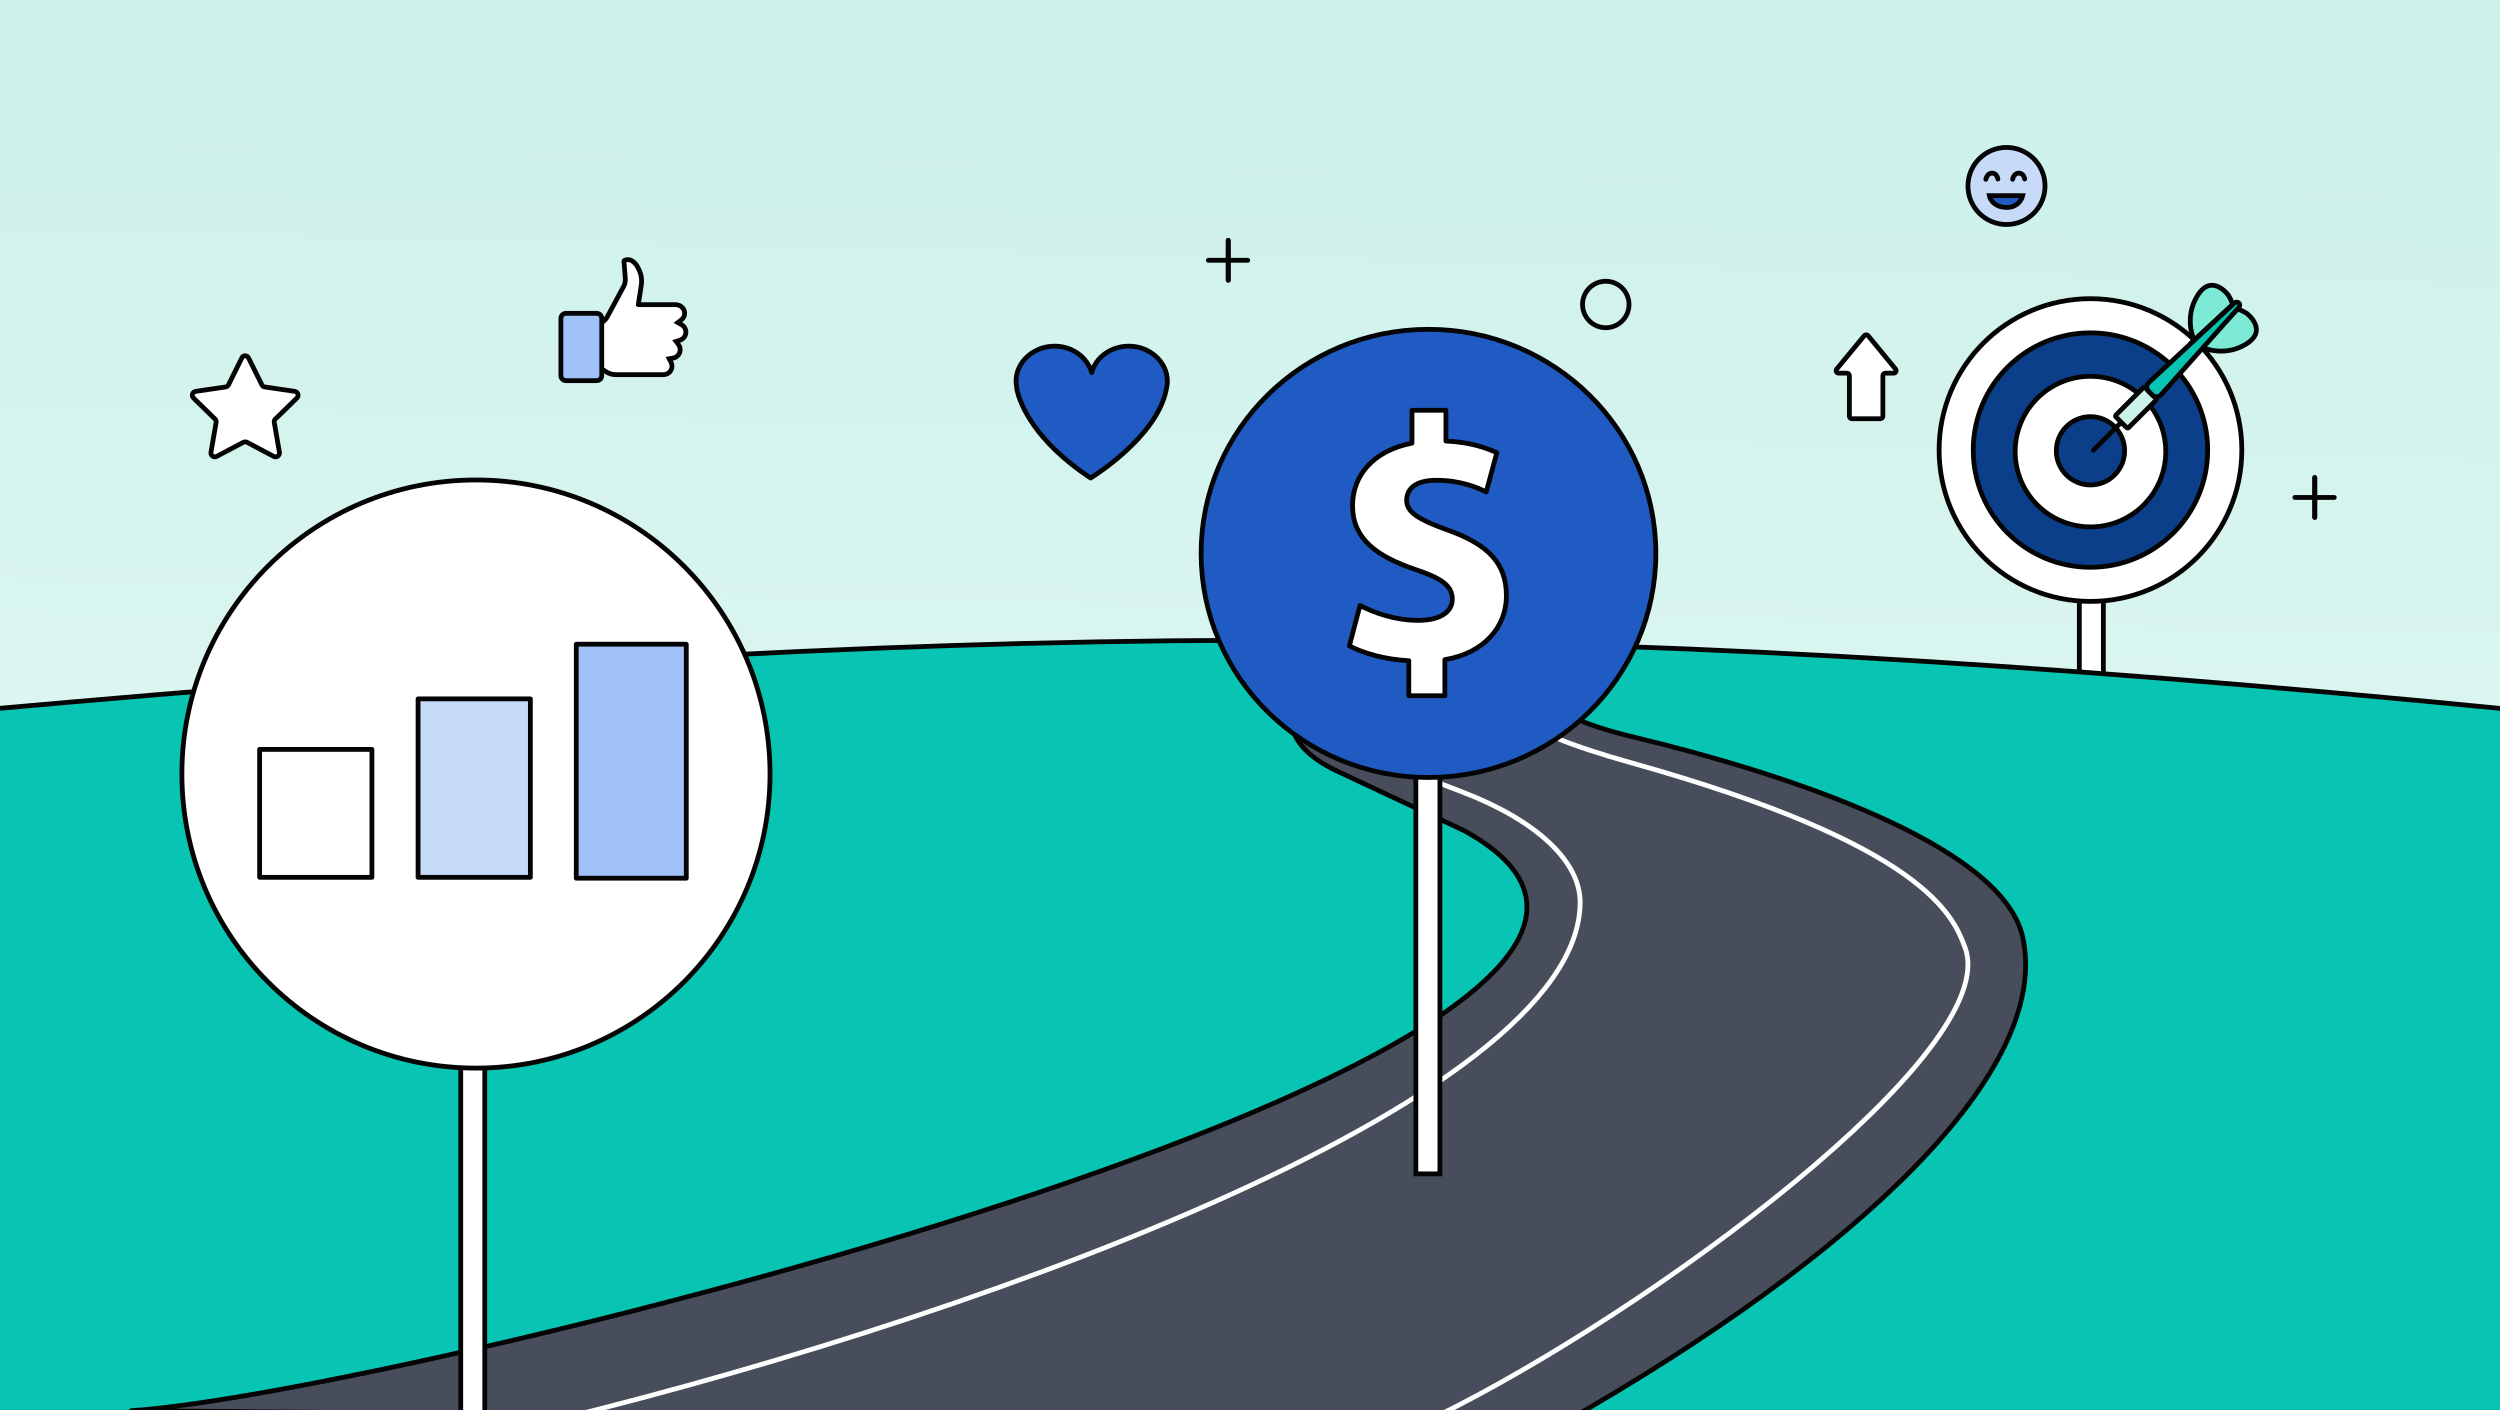 <svg xmlns="http://www.w3.org/2000/svg" width="780" height="440" viewBox="0 0 780 440" fill="none"><g clip-path="url(#clip0_112611_205)"><rect width="780" height="440" fill="url(#paint0_linear_112611_205)"></rect><rect x="648.75" y="172.75" width="7.5" height="57.5" fill="white" stroke="#040404" stroke-width="1.5"></rect><path d="M652.224 187.638C678.306 187.638 699.449 166.495 699.449 140.414C699.449 114.333 678.306 93.19 652.224 93.19C626.143 93.19 605 114.333 605 140.414C605 166.495 626.143 187.638 652.224 187.638Z" fill="white" stroke="#040404" stroke-width="1.5" stroke-linecap="round" stroke-linejoin="round"></path><path d="M681 140.5C681 156.792 668.016 170 652 170C635.984 170 623 156.792 623 140.5C623 124.208 635.984 111 652 111C668.016 111 681 124.208 681 140.5Z" stroke="#0C3F89" stroke-width="15"></path><path d="M652.224 176.99C672.421 176.99 688.794 160.617 688.794 140.42C688.794 120.223 672.421 103.85 652.224 103.85C632.026 103.85 615.653 120.223 615.653 140.42C615.653 160.617 632.026 176.99 652.224 176.99Z" stroke="#040404" stroke-width="1.5" stroke-linecap="round" stroke-linejoin="round"></path><path d="M652.224 164.396C665.2 164.396 675.718 153.877 675.718 140.901C675.718 127.926 665.2 117.407 652.224 117.407C639.248 117.407 628.729 127.926 628.729 140.901C628.729 153.877 639.248 164.396 652.224 164.396Z" fill="white" stroke="#040404" stroke-width="1.5" stroke-linecap="round" stroke-linejoin="round"></path><path d="M652.224 151.304C658.108 151.304 662.878 146.533 662.878 140.649C662.878 134.765 658.108 129.995 652.224 129.995C646.339 129.995 641.569 134.765 641.569 140.649C641.569 146.533 646.339 151.304 652.224 151.304Z" fill="#0C3F89" stroke="#040404" stroke-width="1.5" stroke-linecap="round" stroke-linejoin="round"></path><path d="M684.563 106.169C684.563 106.169 681.229 99.167 685.67 92.138C690.112 85.109 695.245 92.083 695.245 92.083C695.245 92.083 696.297 93.73 696.532 95.072L684.549 106.169H684.563Z" fill="#7DEAD5" stroke="#040404" stroke-width="1.5" stroke-miterlimit="10"></path><path d="M686.76 108.283C686.76 108.283 693.72 111.701 700.804 107.342C707.889 102.984 700.984 97.767 700.984 97.767C700.984 97.767 699.351 96.688 698.009 96.439L686.76 108.283Z" fill="#7DEAD5" stroke="#040404" stroke-width="1.5" stroke-miterlimit="10"></path><path d="M653.109 140.486L661.798 131.797" stroke="#040404" stroke-width="1.5" stroke-linecap="round" stroke-linejoin="round"></path><path d="M668.694 120.963L660.172 129.485C660.004 129.653 660.004 129.924 660.172 130.092L663.508 133.428C663.676 133.596 663.947 133.596 664.115 133.428L672.636 124.906C672.804 124.739 672.804 124.467 672.636 124.3L669.3 120.963C669.133 120.796 668.861 120.796 668.694 120.963Z" fill="#CCF1EA" stroke="#040404" stroke-width="1.5" stroke-linecap="round" stroke-linejoin="round"></path><path d="M698.524 95.903L674.254 123.147C673.549 123.95 672.317 124.005 671.584 123.272L670.311 121.999C669.591 121.279 669.633 120.076 670.408 119.356L697.14 94.533C697.541 94.159 698.15 94.159 698.524 94.533C698.897 94.907 698.897 95.502 698.537 95.903H698.524Z" fill="#08C4B2" stroke="#040404" stroke-width="1.5" stroke-miterlimit="10"></path><path d="M-7.25 445.25V221.63C300.618 194.056 474.361 190.902 786.25 221.624V445.25H-7.25Z" fill="#08C4B2" stroke="#040404" stroke-width="1.5"></path><path d="M456.969 259.237C574.5 324.108 124 434.819 41 440.137L487.62 444C580.041 391.36 640.269 333.892 631.076 292.36C624.581 263.019 555.062 240.845 510.101 230.07C473.632 221.33 481.938 212.675 486 210.698C492.994 207.294 482.457 202.749 510.101 201.5C436.963 198.753 442.828 205.158 421 210.698C397.52 216.657 398 231.5 417 240.5L456.969 259.237Z" fill="#484D5C" stroke="#040404" stroke-width="1.5" stroke-linejoin="round"></path><rect x="143.75" y="329.75" width="7.5" height="113.5" fill="white" stroke="#040404" stroke-width="1.5"></rect><circle cx="148.5" cy="241.5" r="91.75" fill="white" stroke="#040404" stroke-width="1.5"></circle><path d="M165.477 218.051H130.442V273.732H165.477V218.051Z" fill="#C7DBF9" stroke="#040404" stroke-width="1.5" stroke-miterlimit="10" stroke-linecap="round" stroke-linejoin="round"></path><path d="M214.118 201H179.798V274H214.118V201Z" fill="#A1C2F8" stroke="#040404" stroke-width="1.5" stroke-miterlimit="10" stroke-linecap="round" stroke-linejoin="round"></path><path d="M116.034 233.806H81V273.724H116.034V233.806Z" fill="white" stroke="#040404" stroke-width="1.5" stroke-miterlimit="10" stroke-linecap="round" stroke-linejoin="round"></path><path d="M448 442C514.462 409.364 625.105 328.05 613.098 295.648C609.384 285.627 600.603 263.684 508.98 238C472.425 227.753 454.516 217.376 482.5 204" stroke="white" stroke-width="1.5" stroke-linecap="round" stroke-linejoin="round"></path><path d="M161 446C296.5 414.173 493 344.585 493 281.471C493 269.064 480 256.17 456 247C448 243.943 433 238.251 430.5 236.633" stroke="white" stroke-width="1.5" stroke-linecap="round" stroke-linejoin="round"></path><rect x="441.75" y="240.75" width="7.5" height="125.5" fill="white" stroke="#040404" stroke-width="1.5"></rect><path d="M516.623 172.663C516.623 134.061 484.874 102.75 445.687 102.75C406.499 102.75 374.75 134.061 374.75 172.663C374.75 211.264 406.499 242.575 445.687 242.575C484.874 242.575 516.623 211.264 516.623 172.663Z" fill="#205BC3" stroke="#040404" stroke-width="1.5"></path><path d="M439.541 216.399V206.135C432.257 205.804 425.304 203.818 421 201.5L424.311 188.919C428.946 191.237 435.236 193.554 442.52 193.554C448.811 193.554 453.115 191.237 453.115 186.932C453.115 182.628 449.473 180.311 441.527 177.662C429.939 173.689 421.993 168.392 421.993 157.797C421.993 148.196 428.615 140.581 440.534 138.264V128H451.128V137.601C458.412 137.932 463.378 139.588 467.02 141.243L463.709 153.493C461.061 152.169 455.764 149.851 448.149 149.851C441.196 149.851 438.878 152.831 438.878 156.142C438.878 159.784 442.52 162.101 451.791 165.412C464.703 170.047 470 176.007 470 185.939C470 195.541 463.047 203.818 450.797 205.804V217.061H439.541V216.399Z" fill="white" stroke="#040404" stroke-width="1.5" stroke-miterlimit="10" stroke-linecap="round" stroke-linejoin="round"></path><path d="M364.222 118.97C364.222 112.958 358.783 108 352.185 108C346.63 108 341.884 111.481 340.611 116.228C339.222 111.481 334.593 108 329.037 108C322.44 108 317 112.958 317 118.97C317 118.97 317 119.709 317.231 120.975C317.231 121.08 317.231 121.186 317.231 121.291C318.157 126.143 323.019 137.747 340.264 149.139C340.264 149.139 360.982 136.586 363.875 121.502C364.107 120.658 364.222 119.814 364.222 118.97Z" fill="#205BC3" stroke="#040404" stroke-width="1.5" stroke-miterlimit="10" stroke-linejoin="round"></path><path d="M77.543 111.662L81.717 120.09C81.878 120.411 82.199 120.732 82.6 120.732L91.911 122.097C92.955 122.258 93.356 123.462 92.634 124.184L85.891 130.766C85.57 131.087 85.49 131.488 85.57 131.809L87.176 141.12C87.336 142.084 86.293 142.886 85.41 142.405L77.062 137.99C76.741 137.829 76.259 137.829 75.938 137.99L67.59 142.405C66.707 142.886 65.664 142.084 65.824 141.12L67.43 131.809C67.51 131.408 67.35 131.007 67.109 130.766L60.366 124.184C59.644 123.462 60.045 122.258 61.089 122.097L70.4 120.732C70.801 120.652 71.122 120.411 71.283 120.09L75.457 111.662C75.778 110.779 77.062 110.779 77.543 111.662Z" fill="white" stroke="#040404" stroke-width="1.5" stroke-miterlimit="10"></path><path d="M626.023 70.047C632.664 70.047 638.047 64.664 638.047 58.023C638.047 51.383 632.664 46 626.023 46C619.383 46 614 51.383 614 58.023C614 64.664 619.383 70.047 626.023 70.047Z" fill="#C7DBF9" stroke="#040404" stroke-width="1.5" stroke-miterlimit="10" stroke-linecap="round" stroke-linejoin="round"></path><path d="M619.586 55.934C619.586 55.934 619.927 54.015 621.505 54.015C623.082 54.015 623.338 55.849 623.338 55.849" fill="#C7DBF9"></path><path d="M619.586 55.934C619.586 55.934 619.927 54.015 621.505 54.015C623.082 54.015 623.338 55.849 623.338 55.849" stroke="#040404" stroke-width="1.5" stroke-miterlimit="10" stroke-linecap="round" stroke-linejoin="round"></path><path d="M627.94 55.934C627.94 55.934 628.282 54.015 629.859 54.015C631.479 54.015 631.692 55.849 631.692 55.849" fill="#C7DBF9"></path><path d="M627.94 55.934C627.94 55.934 628.282 54.015 629.859 54.015C631.479 54.015 631.692 55.849 631.692 55.849" stroke="#040404" stroke-width="1.5" stroke-miterlimit="10" stroke-linecap="round" stroke-linejoin="round"></path><path d="M620.651 61.051H631.097C631.097 61.051 630.287 64.633 626.236 64.718C621.291 64.718 620.651 61.051 620.651 61.051Z" fill="#205BC3" stroke="#040404" stroke-width="1.5" stroke-miterlimit="10"></path><path d="M383.207 75V87.417" stroke="#040404" stroke-width="1.5" stroke-miterlimit="10" stroke-linecap="round" stroke-linejoin="round"></path><path d="M383.207 75V87.417" stroke="#040404" stroke-width="1.5" stroke-miterlimit="10" stroke-linecap="round" stroke-linejoin="round"></path><path d="M389.29 81.207H377" stroke="#040404" stroke-width="1.5" stroke-miterlimit="10" stroke-linecap="round" stroke-linejoin="round"></path><path d="M722.207 149V161.417" stroke="#040404" stroke-width="1.5" stroke-miterlimit="10" stroke-linecap="round" stroke-linejoin="round"></path><path d="M722.207 149V161.417" stroke="#040404" stroke-width="1.5" stroke-miterlimit="10" stroke-linecap="round" stroke-linejoin="round"></path><path d="M728.29 155.207H716" stroke="#040404" stroke-width="1.5" stroke-miterlimit="10" stroke-linecap="round" stroke-linejoin="round"></path><path d="M199.216 95.056C199.381 95.056 199.502 95.056 199.635 95.056C203.328 95.056 207.022 95.056 210.716 95.056C211.554 95.056 212.282 95.332 212.866 95.927C213.935 97.019 213.847 98.75 212.667 99.731C212.392 99.963 212.094 100.172 211.796 100.393C211.708 100.459 211.62 100.536 211.488 100.635C211.907 100.878 212.293 101.087 212.667 101.308C213.34 101.705 213.77 102.289 213.935 103.05C214.222 104.318 213.539 105.597 212.304 106.082C212.006 106.204 211.686 106.281 211.377 106.38C211.245 106.424 211.124 106.468 210.947 106.523C211.19 106.854 211.411 107.141 211.631 107.438C212.48 108.563 212.403 109.985 211.455 110.967C211.014 111.419 210.462 111.661 209.834 111.75C209.503 111.794 209.172 111.86 208.808 111.926C208.952 112.191 209.073 112.422 209.183 112.665C209.316 112.951 209.481 113.227 209.558 113.525C210.043 115.212 208.786 116.888 207.033 116.888C202.038 116.888 197.044 116.888 192.049 116.888C190.825 116.888 189.722 116.469 188.73 115.741C188.399 115.498 188.046 115.289 187.683 115.079C187.55 115.002 187.495 114.936 187.495 114.782C187.495 114.55 187.495 114.308 187.495 114.076C187.495 109.787 187.495 105.509 187.495 101.22C187.495 100.977 187.55 100.812 187.749 100.668C187.903 100.558 188.024 100.415 188.179 100.316C189.006 99.775 189.425 98.926 189.877 98.088C191.431 95.177 193.008 92.289 194.574 89.378C194.993 88.595 195.158 87.757 195.092 86.864C194.971 85.386 194.872 83.92 194.75 82.442C194.728 82.145 194.717 81.847 194.673 81.56C194.651 81.373 194.717 81.285 194.872 81.219C195.721 80.855 196.525 80.954 197.286 81.45C197.948 81.88 198.444 82.465 198.841 83.126C199.745 84.626 200.241 86.257 200.175 88.011C200.142 88.793 199.999 89.576 199.877 90.348C199.657 91.804 199.425 93.248 199.205 94.692C199.194 94.792 199.194 94.891 199.183 95.034L199.216 95.056Z" fill="white" stroke="#040404" stroke-width="1.5" stroke-miterlimit="10"></path><path d="M186.169 97.76H176.577C175.706 97.76 175 98.466 175 99.336V117.187C175 118.058 175.706 118.764 176.577 118.764H186.169C187.04 118.764 187.746 118.058 187.746 117.187V99.336C187.746 98.466 187.04 97.76 186.169 97.76Z" fill="#A1C2F8" stroke="#040404" stroke-width="1.5" stroke-miterlimit="10"></path><g filter="url(#filter0_d_112611_205)"><path d="M573.664 116.427C573.001 116.427 572.637 115.655 573.059 115.144L581.65 104.734C581.965 104.354 582.548 104.355 582.861 104.736L591.411 115.145C591.832 115.657 591.468 116.427 590.806 116.427H588.241C587.808 116.427 587.457 116.778 587.457 117.211V129.858C587.457 130.291 587.106 130.642 586.673 130.642H577.791C577.358 130.642 577.007 130.291 577.007 129.858V117.211C577.007 116.778 576.656 116.427 576.223 116.427H573.664Z" fill="white"></path><path d="M573.664 116.427C573.001 116.427 572.637 115.655 573.059 115.144L581.65 104.734C581.965 104.354 582.548 104.355 582.861 104.736L591.411 115.145C591.832 115.657 591.468 116.427 590.806 116.427H588.241C587.808 116.427 587.457 116.778 587.457 117.211V129.858C587.457 130.291 587.106 130.642 586.673 130.642H577.791C577.358 130.642 577.007 130.291 577.007 129.858V117.211C577.007 116.778 576.656 116.427 576.223 116.427H573.664Z" stroke="#040404" stroke-width="1.5" stroke-miterlimit="10"></path></g><circle cx="501" cy="95" r="7.25" stroke="#040404" stroke-width="1.5"></circle></g><defs><filter id="filter0_d_112611_205" x="571.343" y="102.131" width="21.784" height="29.261" filterUnits="userSpaceOnUse" color-interpolation-filters="sRGB"><feGaussianBlur stdDeviation="0.392"></feGaussianBlur></filter><linearGradient id="paint0_linear_112611_205" x1="356" y1="8.92666e-07" x2="339" y2="752" gradientUnits="userSpaceOnUse"><stop stop-color="#CCF1EA"></stop><stop offset="1" stop-color="white"></stop></linearGradient><clipPath id="clip0_112611_205"><rect width="780" height="440" fill="white"></rect></clipPath></defs></svg>